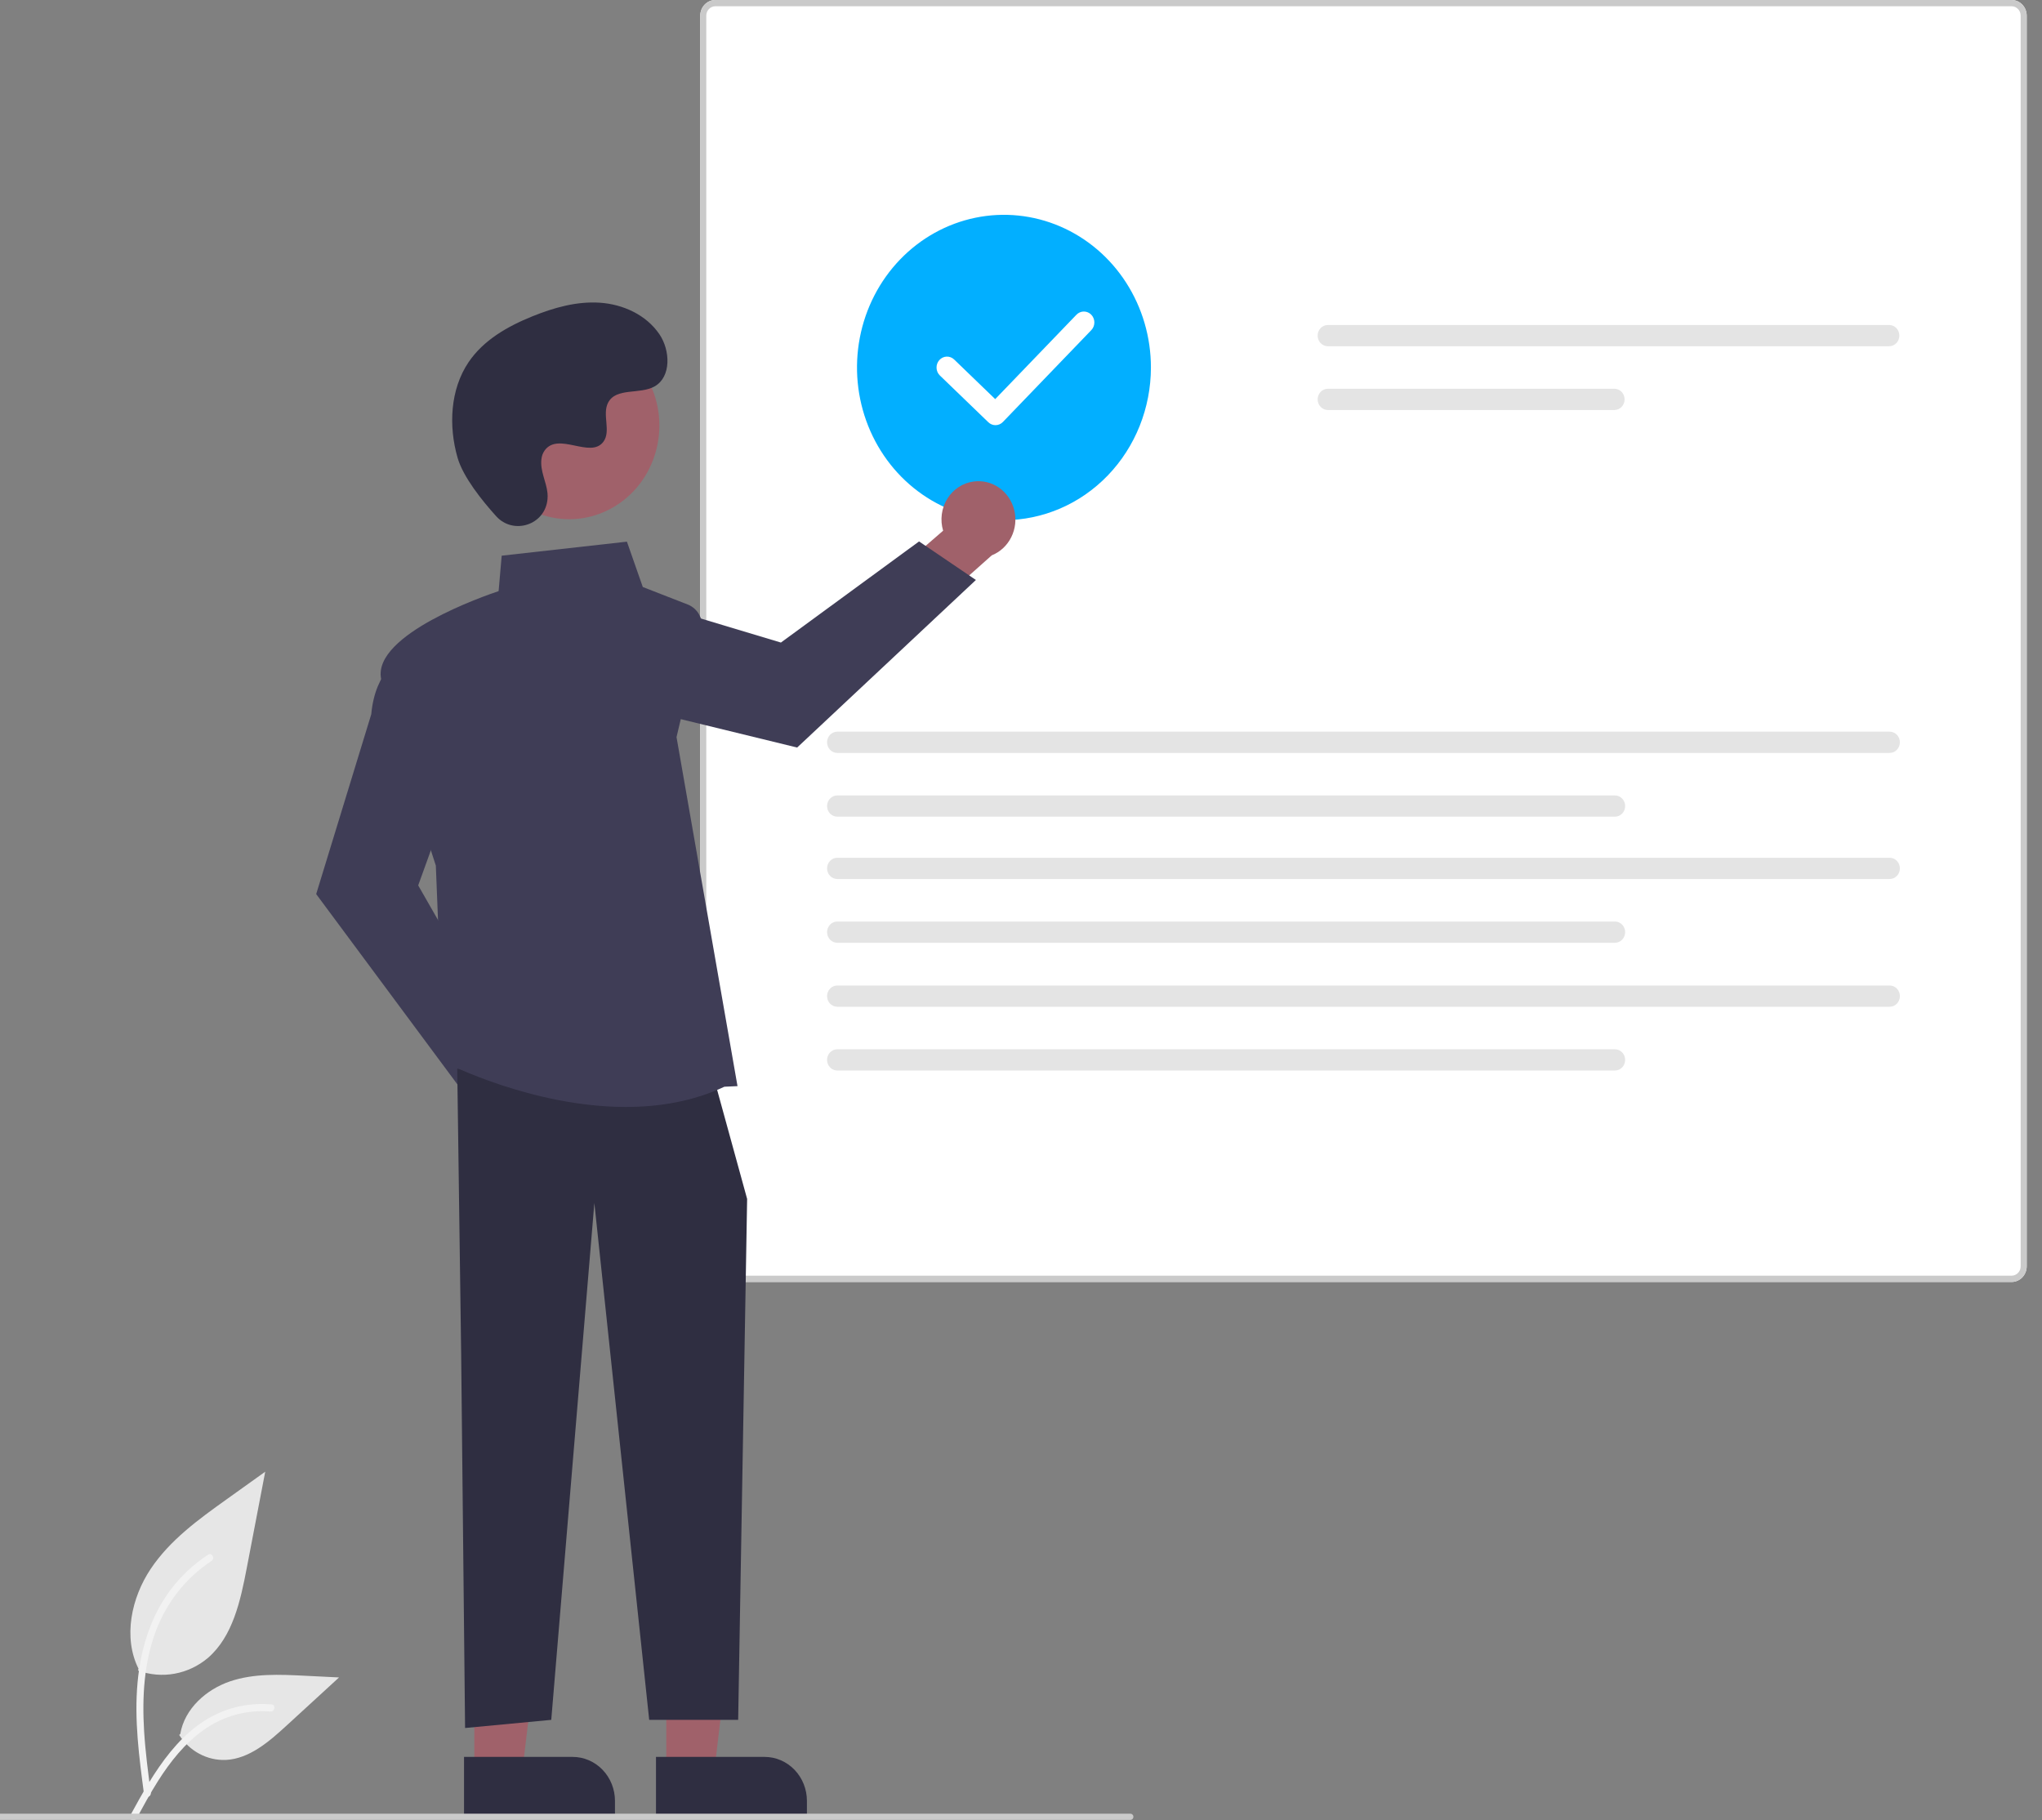 <svg xmlns="http://www.w3.org/2000/svg" width="534" height="476" viewBox="0 0 534 476" fill="none"><rect x="0" y="0" width="534" height="476" fill="#808080" stroke="none"/><g clip-path="url(#clip0_2112_432)"><path d="M36.099 436.821C39.175 437.944 42.479 438.226 45.691 437.638C48.904 437.05 51.916 435.613 54.438 433.465C60.862 427.864 62.876 418.64 64.514 410.096L69.361 384.826L59.214 392.084C51.916 397.304 44.454 402.691 39.401 410.251C34.349 417.811 32.145 428.132 36.203 436.313" fill="#E6E6E6"></path><path d="M37.666 469.175C36.389 459.509 35.075 449.718 35.973 439.948C36.769 431.272 39.317 422.799 44.505 415.849C47.259 412.167 50.609 409.013 54.407 406.528C55.397 405.879 56.308 407.508 55.322 408.155C48.752 412.468 43.67 418.837 40.809 426.345C37.649 434.692 37.142 443.793 37.686 452.661C38.015 458.024 38.714 463.351 39.416 468.673C39.471 468.913 39.437 469.167 39.319 469.382C39.202 469.597 39.01 469.758 38.782 469.832C38.55 469.897 38.303 469.864 38.094 469.741C37.885 469.617 37.732 469.414 37.667 469.173L37.666 469.175Z" fill="#F2F2F2"></path><path d="M46.858 453.665C48.178 455.749 49.992 457.445 52.125 458.589C54.259 459.733 56.64 460.287 59.04 460.198C65.208 459.894 70.349 455.424 74.975 451.179L88.663 438.624L79.605 438.174C73.09 437.85 66.407 437.546 60.202 439.635C53.997 441.724 48.274 446.745 47.14 453.417" fill="#E6E6E6"></path><path d="M34.055 474.731C40.204 463.429 47.335 450.869 60.08 446.854C63.623 445.742 67.338 445.343 71.025 445.68C72.187 445.784 71.897 447.645 70.737 447.541C64.556 447.008 58.388 448.704 53.269 452.342C48.343 455.825 44.508 460.667 41.263 465.801C39.274 468.946 37.493 472.224 35.712 475.499C35.143 476.545 33.479 475.789 34.055 474.731Z" fill="#F2F2F2"></path><path d="M526.06 335.213H187.062C186.018 335.211 185.016 334.779 184.278 334.012C183.539 333.245 183.123 332.205 183.122 331.12V4.093C183.123 3.008 183.539 1.968 184.278 1.2C185.016 0.433 186.018 0.001 187.062 0H526.06C527.104 0.001 528.106 0.433 528.844 1.2C529.583 1.968 529.999 3.008 530 4.093V331.119C529.999 332.204 529.583 333.244 528.845 334.012C528.106 334.779 527.105 335.211 526.06 335.213Z" fill="white"></path><path d="M526.06 335.213H187.062C186.018 335.211 185.016 334.779 184.278 334.012C183.539 333.245 183.123 332.205 183.122 331.12V4.093C183.123 3.008 183.539 1.968 184.278 1.2C185.016 0.433 186.018 0.001 187.062 0H526.06C527.104 0.001 528.106 0.433 528.844 1.2C529.583 1.968 529.999 3.008 530 4.093V331.119C529.999 332.204 529.583 333.244 528.845 334.012C528.106 334.779 527.105 335.211 526.06 335.213ZM187.062 1.634C186.436 1.635 185.836 1.894 185.394 2.354C184.951 2.814 184.702 3.437 184.7 4.088V331.119C184.702 331.769 184.951 332.392 185.394 332.852C185.836 333.312 186.436 333.571 187.062 333.572H526.06C526.686 333.571 527.286 333.312 527.729 332.852C528.172 332.393 528.421 331.769 528.422 331.119V4.093C528.421 3.443 528.171 2.819 527.729 2.36C527.286 1.9 526.686 1.641 526.06 1.639L187.062 1.634Z" fill="#CACACA"></path><path d="M347.245 84.979C346.536 84.98 345.857 85.274 345.356 85.794C344.855 86.316 344.574 87.022 344.574 87.758C344.574 88.494 344.855 89.2 345.356 89.721C345.857 90.242 346.536 90.535 347.245 90.536H494.026C494.734 90.535 495.414 90.242 495.914 89.721C496.415 89.2 496.696 88.494 496.696 87.758C496.696 87.022 496.415 86.316 495.914 85.794C495.414 85.274 494.734 84.98 494.026 84.979H347.245Z" fill="#E4E4E4"></path><path d="M347.245 101.653C346.536 101.655 345.858 101.948 345.357 102.469C344.857 102.99 344.576 103.696 344.576 104.432C344.576 105.167 344.857 105.873 345.357 106.394C345.858 106.915 346.536 107.208 347.245 107.21H422.179C422.888 107.208 423.566 106.915 424.067 106.394C424.567 105.873 424.848 105.167 424.848 104.432C424.848 103.696 424.567 102.99 424.067 102.469C423.566 101.948 422.888 101.655 422.179 101.653H347.245Z" fill="#E4E4E4"></path><path d="M218.954 191.319C218.245 191.321 217.567 191.614 217.066 192.135C216.566 192.656 216.285 193.362 216.285 194.098C216.285 194.833 216.566 195.539 217.066 196.06C217.567 196.581 218.245 196.875 218.954 196.876H494.169C494.877 196.875 495.556 196.581 496.056 196.06C496.557 195.539 496.837 194.833 496.837 194.098C496.837 193.362 496.557 192.656 496.056 192.135C495.556 191.614 494.877 191.321 494.169 191.319H218.954Z" fill="#E4E4E4"></path><path d="M218.954 207.993C218.245 207.994 217.567 208.288 217.066 208.809C216.566 209.33 216.285 210.036 216.285 210.771C216.285 211.507 216.566 212.213 217.066 212.734C217.567 213.255 218.245 213.548 218.954 213.55H422.323C423.031 213.548 423.71 213.255 424.21 212.734C424.71 212.213 424.991 211.507 424.991 210.771C424.991 210.036 424.71 209.33 424.21 208.809C423.71 208.288 423.031 207.994 422.323 207.993H218.954Z" fill="#E4E4E4"></path><path d="M218.954 224.289C218.245 224.291 217.567 224.585 217.066 225.106C216.566 225.626 216.285 226.332 216.285 227.068C216.285 227.804 216.566 228.51 217.066 229.03C217.567 229.551 218.245 229.845 218.954 229.847H494.169C494.877 229.845 495.556 229.551 496.056 229.03C496.557 228.51 496.837 227.804 496.837 227.068C496.837 226.332 496.557 225.626 496.056 225.106C495.556 224.585 494.877 224.291 494.169 224.289H218.954Z" fill="#E4E4E4"></path><path d="M218.954 240.963C218.245 240.965 217.567 241.258 217.066 241.779C216.566 242.3 216.285 243.006 216.285 243.742C216.285 244.478 216.566 245.183 217.066 245.704C217.567 246.225 218.245 246.519 218.954 246.521H422.323C423.031 246.519 423.71 246.225 424.21 245.704C424.71 245.183 424.991 244.478 424.991 243.742C424.991 243.006 424.71 242.3 424.21 241.779C423.71 241.258 423.031 240.965 422.323 240.963H218.954Z" fill="#E4E4E4"></path><path d="M218.954 257.694C218.245 257.696 217.567 257.989 217.066 258.51C216.566 259.031 216.285 259.737 216.285 260.473C216.285 261.208 216.566 261.914 217.066 262.435C217.567 262.956 218.245 263.249 218.954 263.251H494.169C494.877 263.249 495.556 262.956 496.056 262.435C496.557 261.914 496.837 261.208 496.837 260.473C496.837 259.737 496.557 259.031 496.056 258.51C495.556 257.989 494.877 257.696 494.169 257.694H218.954Z" fill="#E4E4E4"></path><path d="M218.954 274.368C218.245 274.369 217.567 274.663 217.066 275.184C216.566 275.705 216.285 276.411 216.285 277.146C216.285 277.882 216.566 278.588 217.066 279.109C217.567 279.63 218.245 279.923 218.954 279.925H422.323C423.031 279.923 423.71 279.63 424.21 279.109C424.71 278.588 424.991 277.882 424.991 277.146C424.991 276.411 424.71 275.705 424.21 275.184C423.71 274.663 423.031 274.369 422.323 274.368H218.954Z" fill="#E4E4E4"></path><path d="M262.545 136.017C254.944 136.017 247.513 133.676 241.193 129.289C234.873 124.902 229.947 118.667 227.038 111.372C224.129 104.077 223.368 96.05 224.851 88.306C226.334 80.562 229.994 73.448 235.369 67.865C240.743 62.282 247.591 58.48 255.047 56.939C262.502 55.399 270.229 56.189 277.252 59.211C284.274 62.232 290.276 67.349 294.499 73.915C298.722 80.48 300.976 88.198 300.976 96.094C300.965 106.679 296.912 116.826 289.707 124.31C282.502 131.795 272.734 136.005 262.545 136.017Z" fill="#02AFFF"></path><path d="M145.883 286.966C145.816 285.509 145.443 284.085 144.789 282.794C144.136 281.503 143.218 280.376 142.099 279.493C140.981 278.611 139.69 277.994 138.318 277.685C136.945 277.377 135.524 277.385 134.155 277.709L121.452 259.112L108.689 264.375L126.984 290.376C127.66 292.729 129.144 294.743 131.154 296.036C133.165 297.329 135.562 297.811 137.891 297.391C140.221 296.971 142.321 295.677 143.794 293.756C145.267 291.835 146.01 289.419 145.883 286.966Z" fill="#A0616A"></path><path d="M121.125 285.588L82.686 233.789L97.089 186.769C98.144 174.947 105.266 171.647 105.569 171.512L106.031 171.306L118.564 206.023L109.362 231.514L131.948 270.973L121.125 285.588Z" fill="#3F3D56"></path><path d="M254.614 125.907C253.22 126.089 251.882 126.585 250.693 127.362C249.505 128.139 248.494 129.177 247.734 130.404C246.973 131.63 246.48 133.014 246.291 134.46C246.101 135.905 246.219 137.376 246.635 138.769L229.769 153.364L235.806 166.174L259.347 145.217C261.553 144.334 263.372 142.642 264.457 140.46C265.543 138.278 265.82 135.758 265.237 133.378C264.653 130.998 263.25 128.923 261.292 127.546C259.334 126.169 256.958 125.586 254.614 125.907Z" fill="#A0616A"></path><path d="M255.205 151.655L208.461 195.47L162.218 184.189C150.791 184.01 147.072 176.89 146.919 176.586L146.686 176.123L179.038 160.459L204.215 168.019L240.341 141.576L255.205 151.655Z" fill="#3F3D56"></path><path d="M174.237 463.131L186.796 463.13L192.77 412.808L174.234 412.809L174.237 463.131Z" fill="#A0616A"></path><path d="M211.018 475.244L171.545 475.246L171.545 459.403L199.943 459.402C202.88 459.402 205.697 460.614 207.774 462.771C209.85 464.928 211.017 467.854 211.017 470.905L211.018 475.244Z" fill="#2F2E41"></path><path d="M124.039 463.131L136.598 463.13L142.573 412.808L124.037 412.809L124.039 463.131Z" fill="#A0616A"></path><path d="M160.82 475.244L121.348 475.246L121.347 459.403L149.746 459.402C151.2 459.402 152.64 459.699 153.984 460.278C155.327 460.856 156.548 461.703 157.576 462.771C158.605 463.839 159.42 465.107 159.977 466.503C160.534 467.899 160.82 469.394 160.82 470.905L160.82 475.244Z" fill="#2F2E41"></path><path d="M119.572 279.45L120.597 353.942L121.622 451.844L144.159 449.716L155.428 314.568L169.77 449.716H193.037L195.381 313.504L187.185 283.707L119.572 279.45Z" fill="#2F2E41"></path><path d="M163.684 289.454C139.161 289.455 116.589 277.926 116.284 277.768L116.031 277.637L113.973 226.335C113.377 224.522 101.626 188.75 99.636 177.38C97.619 165.861 126.843 155.751 130.392 154.568L131.197 145.301L163.945 141.636L168.096 153.493L179.845 158.069C181.177 158.589 182.279 159.597 182.943 160.904C183.607 162.212 183.786 163.726 183.447 165.161L176.917 192.745L192.865 284.007L189.431 284.161C181.201 288.022 172.319 289.453 163.684 289.454Z" fill="#3F3D56"></path><path d="M160.163 132.765C171.589 126.276 175.789 111.394 169.542 99.525C163.296 87.655 148.969 83.293 137.543 89.781C126.117 96.27 121.917 111.152 128.163 123.022C134.41 134.891 148.736 139.253 160.163 132.765Z" fill="#A0616A"></path><path d="M129.756 134.985C134.249 139.957 142.594 137.288 143.18 130.495C143.226 129.968 143.223 129.437 143.17 128.91C142.868 125.901 141.194 123.169 141.595 119.992C141.686 119.202 141.969 118.448 142.419 117.803C146 112.822 154.406 120.031 157.785 115.522C159.857 112.757 157.421 108.404 159.012 105.313C161.11 101.235 167.327 103.247 171.225 101.013C175.563 98.528 175.303 91.615 172.448 87.41C168.966 82.282 162.861 79.546 156.832 79.151C150.803 78.757 144.815 80.45 139.186 82.729C132.791 85.318 126.449 88.896 122.514 94.737C117.728 101.841 117.267 111.392 119.661 119.698C121.117 124.751 126.086 130.924 129.756 134.985Z" fill="#2F2E41"></path><path d="M295.613 475.875H-3.216C-3.424 475.875 -3.623 475.789 -3.77 475.636C-3.917 475.484 -4 475.276 -4 475.06C-4 474.844 -3.917 474.637 -3.77 474.484C-3.623 474.331 -3.424 474.246 -3.216 474.246H295.613C295.821 474.246 296.02 474.331 296.167 474.484C296.315 474.637 296.397 474.844 296.397 475.06C296.397 475.276 296.315 475.484 296.167 475.636C296.02 475.789 295.821 475.875 295.613 475.875Z" fill="#CACACA"></path><path d="M260.325 111.173C259.632 111.174 258.965 110.902 258.458 110.411L245.785 98.184C245.252 97.669 244.938 96.955 244.912 96.2C244.886 95.445 245.149 94.71 245.644 94.156C246.139 93.602 246.826 93.275 247.553 93.247C248.28 93.219 248.988 93.491 249.521 94.005L260.255 104.362L281.492 82.302C281.747 82.035 282.05 81.824 282.383 81.679C282.717 81.534 283.074 81.46 283.436 81.459C283.797 81.458 284.155 81.532 284.489 81.675C284.823 81.818 285.126 82.029 285.382 82.294C285.638 82.56 285.84 82.875 285.978 83.222C286.116 83.569 286.187 83.941 286.186 84.316C286.185 84.692 286.113 85.063 285.974 85.41C285.834 85.756 285.631 86.071 285.374 86.335L262.267 110.338C262.012 110.603 261.71 110.813 261.376 110.957C261.043 111.1 260.686 111.174 260.325 111.173Z" fill="white"></path></g><defs><clipPath id="clip0_2112_432"><rect width="534" height="476" fill="white"></rect></clipPath></defs></svg>